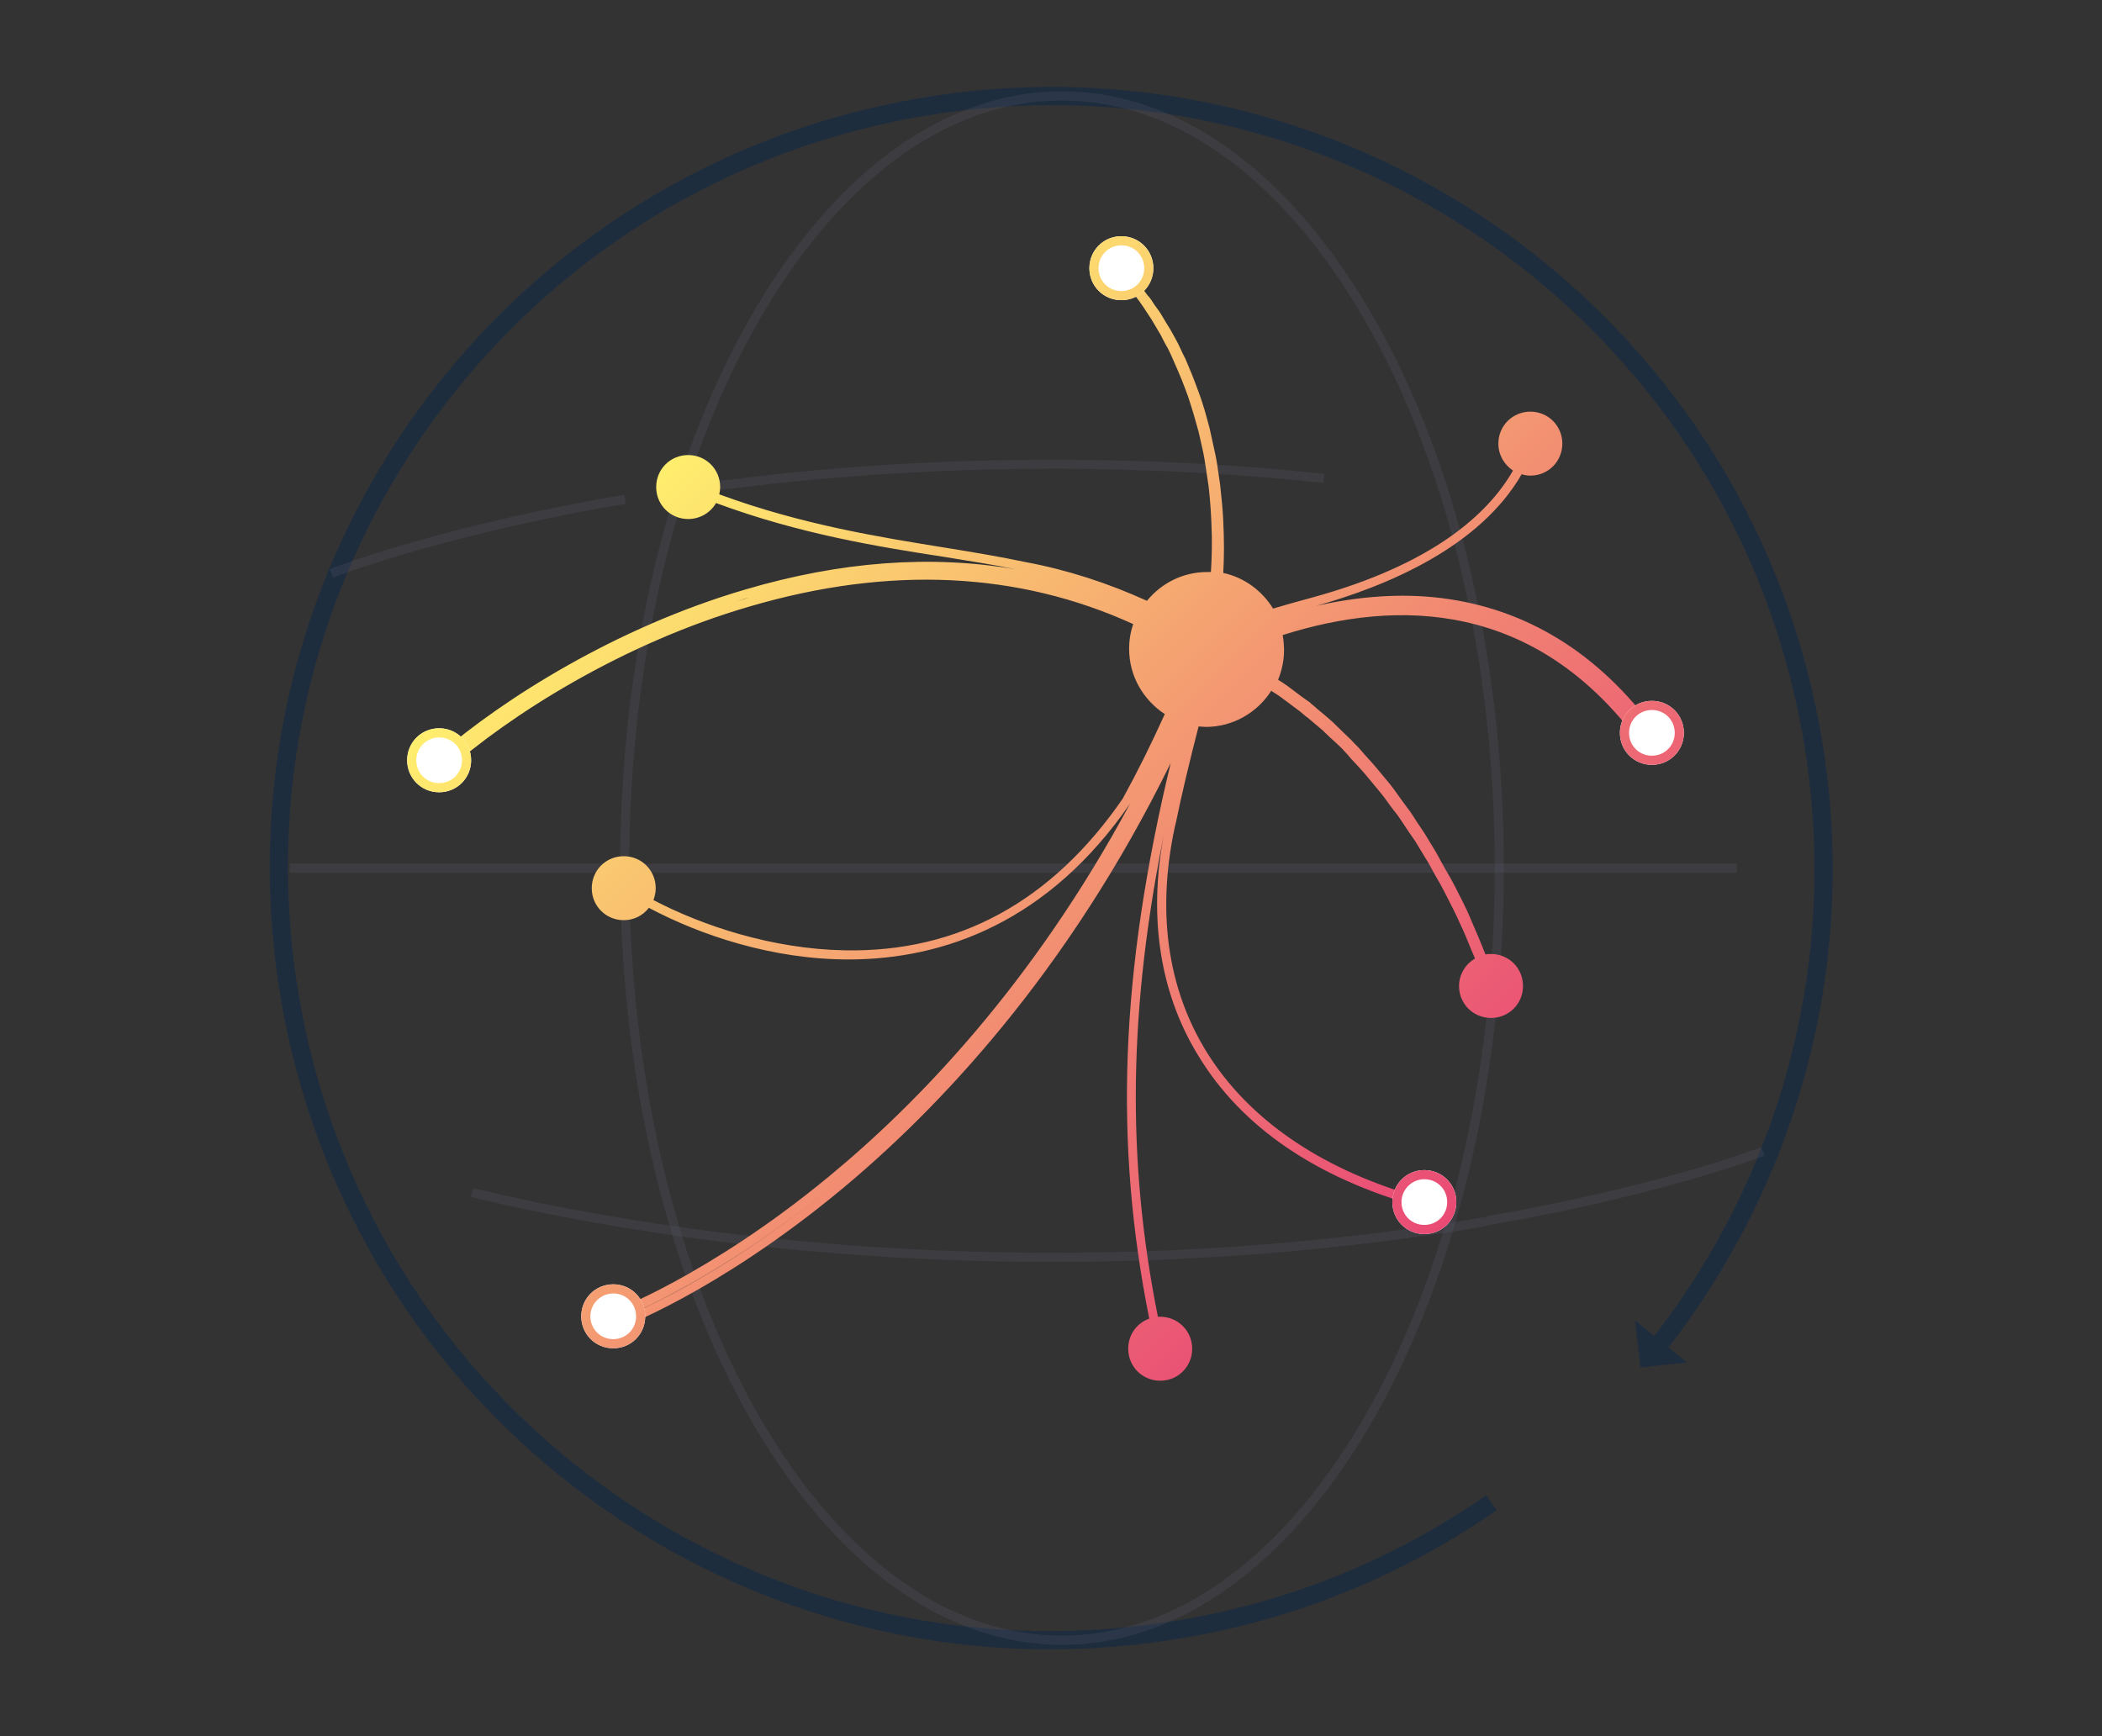 <?xml version="1.0" encoding="utf-8"?>
<!-- Generator: Adobe Illustrator 19.1.0, SVG Export Plug-In . SVG Version: 6.00 Build 0)  -->
<svg version="1.1" id="Layer_1" xmlns="http://www.w3.org/2000/svg" xmlns:xlink="http://www.w3.org/1999/xlink" x="0px" y="0px"
	 viewBox="-67 1448.4 460 380" style="enable-background:new -67 1448.4 460 380;" xml:space="preserve">
<rect x="-67" y="1448.4" width="460" height="380" fill="#333333" stroke="none"/>
<style type="text/css">
	.st0{fill:#FFFFFF;stroke:#C9C8D1;stroke-width:2;stroke-miterlimit:10;}
	.st1{opacity:0.1;fill:#606279;enable-background:new    ;}
	.st2{fill:url(#SVGID_1_);}
	.st3{fill:#FFFFFF;}
	.st4{fill:none;stroke:#5D7286;stroke-width:4;stroke-miterlimit:10;}
	.st5{fill:#5D7286;}
	.st6{fill:url(#SVGID_2_);}
	.st7{fill:#C9C8D2;stroke:#FFFFFF;stroke-width:5;stroke-miterlimit:10;}
	.st8{fill:#C9C8D1;stroke:#FFFFFF;stroke-width:3;stroke-miterlimit:10;}
	.st9{fill:url(#SVGID_4_);}
	.st10{fill:url(#SVGID_5_);}
	.st11{fill:url(#SVGID_6_);}
	.st12{fill:url(#SVGID_7_);}
	.st13{fill:url(#SVGID_8_);}
	.st14{fill:#555B72;}
	.st15{fill:url(#SVGID_9_);}
	.st16{fill:url(#SVGID_10_);}
	.st17{fill:url(#SVGID_11_);}
	.st18{fill:url(#SVGID_12_);}
	.st19{fill:url(#SVGID_13_);}
	.st20{fill:url(#SVGID_14_);}
	.st21{fill:url(#SVGID_15_);}
	.st22{fill:url(#SVGID_16_);}
	.st23{fill:url(#SVGID_17_);}
	.st24{opacity:0.66;}
	.st25{fill:none;stroke:#142A43;stroke-width:4;stroke-miterlimit:10;}
	.st26{fill:#142A43;}
	.st27{fill:url(#SVGID_18_);}
	.st28{opacity:0.4;fill:none;stroke:#61627A;stroke-width:2;stroke-miterlimit:10;enable-background:new    ;}
	.st29{fill:url(#SVGID_19_);}
	.st30{opacity:0.4;enable-background:new    ;}
	.st31{fill:#61627A;}
	.st32{fill:#BCB9C4;}
	.st33{fill:url(#SVGID_20_);}
	.st34{fill:url(#SVGID_21_);}
	.st35{fill:url(#SVGID_22_);}
	.st36{fill:#C9C8D1;}
	.st37{fill:url(#SVGID_23_);}
	.st38{fill:url(#SVGID_24_);}
	.st39{fill:#BDB9C4;}
	.st40{fill:#5A5E75;}
	.st41{fill:url(#SVGID_25_);}
	.st42{fill:url(#SVGID_26_);}
	.st43{fill:none;stroke:#EAEAF0;stroke-width:2;stroke-miterlimit:10;}
	.st44{clip-path:url(#SVGID_27_);fill:none;stroke:#EAEAF0;stroke-width:2;stroke-miterlimit:10;}
	.st45{clip-path:url(#SVGID_28_);fill:none;stroke:#EAEAF0;stroke-width:2;stroke-miterlimit:10;}
	.st46{clip-path:url(#SVGID_29_);fill:none;stroke:#C0C0C0;stroke-width:2;stroke-miterlimit:10;}
	.st47{clip-path:url(#SVGID_30_);fill:#FFFFFF;stroke:#EAEAF0;stroke-width:2;stroke-miterlimit:10;}
	.st48{clip-path:url(#SVGID_31_);fill:none;stroke:#EAEAF0;stroke-width:2;stroke-miterlimit:10;}
	.st49{clip-path:url(#SVGID_32_);fill:#FFFFFF;stroke:#EAEAF0;stroke-width:2;stroke-miterlimit:10;}
	.st50{clip-path:url(#SVGID_33_);fill:#FFFFFF;stroke:#EAEAF0;stroke-width:2;stroke-miterlimit:10;}
	.st51{clip-path:url(#SVGID_34_);fill:#FFFFFF;stroke:#EAEAF0;stroke-width:2;stroke-miterlimit:10;}
	.st52{clip-path:url(#SVGID_35_);fill:#FFFFFF;stroke:#EAEAF0;stroke-width:2;stroke-miterlimit:10;}
	.st53{clip-path:url(#SVGID_36_);fill:#FFFFFF;stroke:#EAEAF0;stroke-width:2;stroke-miterlimit:10;}
	.st54{clip-path:url(#SVGID_37_);fill:#FFFFFF;stroke:#EAEAF0;stroke-width:2;stroke-miterlimit:10;}
	.st55{clip-path:url(#SVGID_38_);fill:#FFFFFF;stroke:#EAEAF0;stroke-width:2;stroke-miterlimit:10;}
	.st56{clip-path:url(#SVGID_39_);fill:#FFFFFF;stroke:#EAEAF0;stroke-width:2;stroke-miterlimit:10;}
	.st57{clip-path:url(#SVGID_40_);fill:#FFFFFF;stroke:#EAEAF0;stroke-width:2;stroke-miterlimit:10;}
	.st58{clip-path:url(#SVGID_41_);fill:none;stroke:#C9C8D1;stroke-width:2;stroke-miterlimit:10;}
	.st59{clip-path:url(#SVGID_42_);fill:#FFFFFF;stroke:#EAEAF0;stroke-width:2;stroke-miterlimit:10;}
	.st60{clip-path:url(#SVGID_43_);fill:#FFFFFF;stroke:#EAEAF0;stroke-width:2;stroke-miterlimit:10;}
	.st61{clip-path:url(#SVGID_44_);fill:#FFFFFF;stroke:#EAEAF0;stroke-width:2;stroke-miterlimit:10;}
	.st62{clip-path:url(#SVGID_45_);fill:#FFFFFF;stroke:#EAEAF0;stroke-width:2;stroke-miterlimit:10;}
	.st63{clip-path:url(#SVGID_46_);fill:#FFFFFF;stroke:#EAEAF0;stroke-width:2;stroke-miterlimit:10;}
	.st64{clip-path:url(#SVGID_47_);fill:#FFFFFF;stroke:#EAEAF0;stroke-width:2;stroke-miterlimit:10;}
	.st65{clip-path:url(#SVGID_48_);fill:#FFFFFF;stroke:#EAEAF0;stroke-width:2;stroke-miterlimit:10;}
	.st66{clip-path:url(#SVGID_49_);fill:#FFFFFF;stroke:#EAEAF0;stroke-width:2;stroke-miterlimit:10;}
	.st67{clip-path:url(#SVGID_50_);fill:#FFFFFF;stroke:#EAEAF0;stroke-width:2;stroke-miterlimit:10;}
	.st68{clip-path:url(#SVGID_51_);fill:#FFFFFF;}
	.st69{clip-path:url(#SVGID_52_);fill:#FFFFFF;}
	.st70{clip-path:url(#SVGID_53_);fill:#FFFFFF;}
	.st71{clip-path:url(#SVGID_54_);fill:#FFFFFF;stroke:#C9C8D1;stroke-width:2;stroke-miterlimit:10;}
	.st72{clip-path:url(#SVGID_55_);fill:#FFFFFF;stroke:#C9C8D1;stroke-width:2;stroke-miterlimit:10;}
	.st73{clip-path:url(#SVGID_56_);fill:#FFFFFF;stroke:#C9C8D1;stroke-width:2;stroke-miterlimit:10;}
	.st74{clip-path:url(#SVGID_57_);fill:none;stroke:#EAEAF0;stroke-width:2;stroke-miterlimit:10;}
	.st75{clip-path:url(#SVGID_58_);fill:#FFFFFF;stroke:#C9C8D1;stroke-width:2;stroke-miterlimit:10;}
	.st76{clip-path:url(#SVGID_59_);fill:#FFFFFF;stroke:#C9C8D1;stroke-width:2;stroke-miterlimit:10;}
	.st77{clip-path:url(#SVGID_60_);fill:#FFFFFF;stroke:#C9C8D1;stroke-width:2;stroke-miterlimit:10;}
	.st78{clip-path:url(#SVGID_61_);fill:#FFFFFF;}
	.st79{clip-path:url(#SVGID_62_);fill:#FFFFFF;stroke:#C9C8D1;stroke-width:2;stroke-miterlimit:10;}
	.st80{clip-path:url(#SVGID_63_);fill:none;stroke:#EAEAF0;stroke-width:2;stroke-miterlimit:10;}
	.st81{clip-path:url(#SVGID_64_);fill:#FFFFFF;stroke:#C9C8D1;stroke-width:2;stroke-miterlimit:10;}
	.st82{clip-path:url(#SVGID_65_);fill:url(#SVGID_66_);}
	.st83{clip-path:url(#SVGID_67_);fill:url(#SVGID_68_);}
	.st84{clip-path:url(#SVGID_69_);fill:url(#SVGID_70_);}
	.st85{clip-path:url(#SVGID_71_);fill:url(#SVGID_72_);}
	.st86{clip-path:url(#SVGID_73_);fill:url(#SVGID_74_);}
	.st87{clip-path:url(#SVGID_75_);fill:url(#SVGID_76_);}
	.st88{clip-path:url(#SVGID_77_);fill:url(#SVGID_78_);}
	.st89{fill:none;stroke:#FFFFFF;stroke-width:21;stroke-miterlimit:10;}
	.st90{fill:url(#SVGID_79_);}
	.st91{fill:url(#SVGID_80_);}
	.st92{opacity:0.4;fill:none;stroke:#606279;stroke-width:2;stroke-miterlimit:10;enable-background:new    ;}
	.st93{opacity:0.2;}
	.st94{fill:#606279;}
	.st95{fill:none;stroke:url(#SVGID_81_);stroke-width:2;stroke-linecap:round;stroke-miterlimit:10;}
	.st96{fill:none;stroke:url(#SVGID_82_);stroke-width:2;stroke-linecap:round;stroke-miterlimit:10;}
	.st97{opacity:0.2;fill:none;stroke:#606279;stroke-width:2;stroke-miterlimit:10;enable-background:new    ;}
	.st98{fill:url(#SVGID_83_);}
	.st99{fill:url(#SVGID_84_);}
	.st100{fill:url(#SVGID_85_);}
	.st101{fill:url(#SVGID_86_);}
	.st102{opacity:0.6;}
	.st103{opacity:0.4;}
	.st104{fill:none;stroke:#606279;stroke-width:2;stroke-miterlimit:10;}
	.st105{fill:url(#SVGID_87_);}
	.st106{fill:url(#SVGID_88_);}
	.st107{fill:url(#SVGID_89_);}
	.st108{fill:url(#SVGID_90_);}
	.st109{opacity:0.2;fill:none;stroke:#61627A;stroke-width:2;stroke-miterlimit:10;enable-background:new    ;}
	.st110{fill:url(#SVGID_91_);stroke:#FFFFFF;stroke-width:4;stroke-miterlimit:10;}
	.st111{fill:#FFFFFF;stroke:url(#SVGID_92_);stroke-miterlimit:10;stroke-dasharray:12;}
	.st112{fill:#FFFFFF;stroke:url(#SVGID_93_);stroke-width:2;stroke-miterlimit:10;}
	.st113{fill:url(#SVGID_94_);}
	.st114{fill:#404C9B;}
	.st115{fill:#C8C7D0;}
	.st116{clip-path:url(#SVGID_95_);fill:#6AC4D7;}
	.st117{clip-path:url(#SVGID_95_);fill:#6AC3D8;}
	.st118{clip-path:url(#SVGID_95_);fill:#6AC3D7;}
	.st119{clip-path:url(#SVGID_95_);fill:#69C2D7;}
	.st120{clip-path:url(#SVGID_95_);fill:#69C1D6;}
	.st121{clip-path:url(#SVGID_95_);fill:#68C0D6;}
	.st122{clip-path:url(#SVGID_95_);fill:#66BFD6;}
	.st123{clip-path:url(#SVGID_95_);fill:#67BED5;}
	.st124{clip-path:url(#SVGID_95_);fill:#65BDD5;}
	.st125{clip-path:url(#SVGID_95_);fill:#66BDD5;}
	.st126{clip-path:url(#SVGID_95_);fill:#64BCD5;}
	.st127{clip-path:url(#SVGID_95_);fill:#65BBD4;}
	.st128{clip-path:url(#SVGID_95_);fill:#63BAD4;}
	.st129{clip-path:url(#SVGID_95_);fill:#64B9D4;}
	.st130{clip-path:url(#SVGID_95_);fill:#62B9D3;}
	.st131{clip-path:url(#SVGID_95_);fill:#62B8D3;}
	.st132{clip-path:url(#SVGID_95_);fill:#63B8D3;}
	.st133{clip-path:url(#SVGID_95_);fill:#61B7D3;}
	.st134{clip-path:url(#SVGID_95_);fill:#61B6D3;}
	.st135{clip-path:url(#SVGID_95_);fill:#60B5D2;}
	.st136{clip-path:url(#SVGID_95_);fill:#61B4D2;}
	.st137{clip-path:url(#SVGID_95_);fill:#5FB4D2;}
	.st138{clip-path:url(#SVGID_95_);fill:#5FB3D1;}
	.st139{clip-path:url(#SVGID_95_);fill:#60B3D1;}
	.st140{clip-path:url(#SVGID_95_);fill:#5EB2D1;}
	.st141{clip-path:url(#SVGID_95_);fill:#5FB1D0;}
	.st142{clip-path:url(#SVGID_95_);fill:#5DB1D1;}
	.st143{clip-path:url(#SVGID_95_);fill:#5DB0D0;}
	.st144{clip-path:url(#SVGID_95_);fill:#5EB0D0;}
	.st145{clip-path:url(#SVGID_95_);fill:#5CAFCF;}
	.st146{clip-path:url(#SVGID_95_);fill:#5DAECF;}
	.st147{clip-path:url(#SVGID_95_);fill:#5BAECF;}
	.st148{clip-path:url(#SVGID_95_);fill:#5BADCF;}
	.st149{clip-path:url(#SVGID_95_);fill:#5CADCF;}
	.st150{clip-path:url(#SVGID_95_);fill:#5AACCE;}
	.st151{clip-path:url(#SVGID_95_);fill:#5BABCE;}
	.st152{clip-path:url(#SVGID_95_);fill:#59ABCE;}
	.st153{clip-path:url(#SVGID_95_);fill:#5AAACE;}
	.st154{clip-path:url(#SVGID_95_);fill:#5AAACD;}
	.st155{clip-path:url(#SVGID_95_);fill:#59A9CD;}
	.st156{clip-path:url(#SVGID_95_);fill:#59A8CD;}
	.st157{clip-path:url(#SVGID_95_);fill:#58A7CD;}
	.st158{clip-path:url(#SVGID_95_);fill:#58A7CC;}
	.st159{clip-path:url(#SVGID_95_);fill:#58A6CC;}
	.st160{clip-path:url(#SVGID_95_);fill:#57A6CC;}
	.st161{clip-path:url(#SVGID_95_);fill:#57A5CB;}
	.st162{clip-path:url(#SVGID_95_);fill:#56A4CB;}
	.st163{clip-path:url(#SVGID_95_);fill:#57A3CB;}
	.st164{clip-path:url(#SVGID_95_);fill:#55A2CA;}
	.st165{clip-path:url(#SVGID_95_);fill:#56A2CA;}
	.st166{clip-path:url(#SVGID_95_);fill:#56A1CA;}
	.st167{clip-path:url(#SVGID_95_);fill:#55A1CA;}
	.st168{clip-path:url(#SVGID_95_);fill:#55A0C9;}
	.st169{clip-path:url(#SVGID_95_);fill:#549FC9;}
	.st170{clip-path:url(#SVGID_95_);fill:#549FC8;}
	.st171{clip-path:url(#SVGID_95_);fill:#549EC9;}
	.st172{clip-path:url(#SVGID_95_);fill:#539DC8;}
	.st173{clip-path:url(#SVGID_95_);fill:#529CC7;}
	.st174{clip-path:url(#SVGID_95_);fill:#539BC7;}
	.st175{clip-path:url(#SVGID_95_);fill:#519AC7;}
	.st176{clip-path:url(#SVGID_95_);fill:#529AC6;}
	.st177{clip-path:url(#SVGID_95_);fill:#5199C6;}
	.st178{clip-path:url(#SVGID_95_);fill:#5198C5;}
	.st179{clip-path:url(#SVGID_95_);fill:#5198C6;}
	.st180{clip-path:url(#SVGID_95_);fill:#5097C5;}
	.st181{clip-path:url(#SVGID_95_);fill:#4F96C4;}
	.st182{clip-path:url(#SVGID_95_);fill:#4F95C4;}
	.st183{clip-path:url(#SVGID_95_);fill:#5095C4;}
	.st184{clip-path:url(#SVGID_95_);fill:#4E94C4;}
	.st185{clip-path:url(#SVGID_95_);fill:#4F93C3;}
	.st186{clip-path:url(#SVGID_95_);fill:#4E92C3;}
	.st187{clip-path:url(#SVGID_95_);fill:#4E92C2;}
	.st188{clip-path:url(#SVGID_95_);fill:#4E91C2;}
	.st189{clip-path:url(#SVGID_95_);fill:#4D91C2;}
	.st190{clip-path:url(#SVGID_95_);fill:#4D90C2;}
	.st191{clip-path:url(#SVGID_95_);fill:#4E90C1;}
	.st192{clip-path:url(#SVGID_95_);fill:#4C8FC1;}
	.st193{clip-path:url(#SVGID_95_);fill:#4D8EC1;}
	.st194{clip-path:url(#SVGID_95_);fill:#4C8DC0;}
	.st195{clip-path:url(#SVGID_95_);fill:#4C8CC0;}
	.st196{clip-path:url(#SVGID_95_);fill:#4B8BBF;}
	.st197{clip-path:url(#SVGID_95_);fill:#4C8BBF;}
	.st198{clip-path:url(#SVGID_95_);fill:#4B8ABF;}
	.st199{clip-path:url(#SVGID_95_);fill:#4B8ABE;}
	.st200{clip-path:url(#SVGID_95_);fill:#4B89BE;}
	.st201{clip-path:url(#SVGID_95_);fill:#4A88BD;}
	.st202{clip-path:url(#SVGID_95_);fill:#4B87BD;}
	.st203{clip-path:url(#SVGID_95_);fill:#4A86BD;}
	.st204{clip-path:url(#SVGID_95_);fill:#4A86BC;}
	.st205{clip-path:url(#SVGID_95_);fill:#4B85BC;}
	.st206{clip-path:url(#SVGID_95_);fill:#4A84BB;}
	.st207{clip-path:url(#SVGID_95_);fill:#4983BB;}
	.st208{clip-path:url(#SVGID_95_);fill:#4982BA;}
	.st209{clip-path:url(#SVGID_95_);fill:#4A82BA;}
	.st210{clip-path:url(#SVGID_95_);fill:#4881B9;}
	.st211{clip-path:url(#SVGID_95_);fill:#4981B9;}
	.st212{clip-path:url(#SVGID_95_);fill:#4880B9;}
	.st213{clip-path:url(#SVGID_95_);fill:#4980B8;}
	.st214{clip-path:url(#SVGID_95_);fill:#477FB8;}
	.st215{clip-path:url(#SVGID_95_);fill:#487EB8;}
	.st216{clip-path:url(#SVGID_95_);fill:#487EB7;}
	.st217{clip-path:url(#SVGID_95_);fill:#477DB7;}
	.st218{clip-path:url(#SVGID_95_);fill:#487CB6;}
	.st219{clip-path:url(#SVGID_95_);fill:#477CB6;}
	.st220{clip-path:url(#SVGID_95_);fill:#477BB6;}
	.st221{clip-path:url(#SVGID_95_);fill:#467AB5;}
	.st222{clip-path:url(#SVGID_95_);fill:#4779B5;}
	.st223{clip-path:url(#SVGID_95_);fill:#4678B4;}
	.st224{clip-path:url(#SVGID_95_);fill:#4677B4;}
	.st225{clip-path:url(#SVGID_95_);fill:#4576B3;}
	.st226{clip-path:url(#SVGID_95_);fill:#4676B3;}
	.st227{clip-path:url(#SVGID_95_);fill:#4575B2;}
	.st228{clip-path:url(#SVGID_95_);fill:#4674B2;}
	.st229{clip-path:url(#SVGID_95_);fill:#4473B1;}
	.st230{clip-path:url(#SVGID_95_);fill:#4573B1;}
	.st231{clip-path:url(#SVGID_95_);fill:#4472B0;}
	.st232{clip-path:url(#SVGID_95_);fill:#4471B0;}
	.st233{clip-path:url(#SVGID_95_);fill:#4571B0;}
	.st234{clip-path:url(#SVGID_95_);fill:#4470AF;}
	.st235{clip-path:url(#SVGID_95_);fill:#446FAF;}
	.st236{clip-path:url(#SVGID_95_);fill:#436EAE;}
	.st237{clip-path:url(#SVGID_95_);fill:#446EAE;}
	.st238{clip-path:url(#SVGID_95_);fill:#446DAE;}
	.st239{clip-path:url(#SVGID_95_);fill:#436CAD;}
	.st240{clip-path:url(#SVGID_95_);fill:#446CAD;}
	.st241{clip-path:url(#SVGID_95_);fill:#446BAC;}
	.st242{clip-path:url(#SVGID_95_);fill:#436BAC;}
	.st243{clip-path:url(#SVGID_95_);fill:#436AAC;}
	.st244{clip-path:url(#SVGID_95_);fill:#4269AB;}
	.st245{clip-path:url(#SVGID_95_);fill:#4369AB;}
	.st246{clip-path:url(#SVGID_95_);fill:#4368AB;}
	.st247{clip-path:url(#SVGID_95_);fill:#4267AB;}
	.st248{clip-path:url(#SVGID_95_);fill:#4367AA;}
	.st249{clip-path:url(#SVGID_95_);fill:#4266AA;}
	.st250{clip-path:url(#SVGID_95_);fill:#4266A9;}
	.st251{clip-path:url(#SVGID_95_);fill:#4365A9;}
	.st252{clip-path:url(#SVGID_95_);fill:#4264A9;}
	.st253{clip-path:url(#SVGID_95_);fill:#4264A8;}
	.st254{clip-path:url(#SVGID_95_);fill:#4163A8;}
	.st255{clip-path:url(#SVGID_95_);fill:#4262A7;}
	.st256{clip-path:url(#SVGID_95_);fill:#4161A7;}
	.st257{clip-path:url(#SVGID_95_);fill:#4261A6;}
	.st258{clip-path:url(#SVGID_95_);fill:#4160A6;}
	.st259{clip-path:url(#SVGID_95_);fill:#415FA5;}
	.st260{clip-path:url(#SVGID_95_);fill:#425FA5;}
	.st261{clip-path:url(#SVGID_95_);fill:#415EA5;}
	.st262{clip-path:url(#SVGID_95_);fill:#415DA4;}
	.st263{clip-path:url(#SVGID_95_);fill:#405DA4;}
	.st264{clip-path:url(#SVGID_95_);fill:#415CA3;}
	.st265{clip-path:url(#SVGID_95_);fill:#415BA3;}
	.st266{clip-path:url(#SVGID_95_);fill:#405BA3;}
	.st267{clip-path:url(#SVGID_95_);fill:#415AA2;}
	.st268{clip-path:url(#SVGID_95_);fill:#4159A2;}
	.st269{clip-path:url(#SVGID_95_);fill:#4059A1;}
	.st270{clip-path:url(#SVGID_95_);fill:#4158A1;}
	.st271{clip-path:url(#SVGID_95_);fill:#4057A1;}
	.st272{clip-path:url(#SVGID_95_);fill:#4057A0;}
	.st273{clip-path:url(#SVGID_95_);fill:#4156A0;}
	.st274{clip-path:url(#SVGID_95_);fill:#40559F;}
	.st275{clip-path:url(#SVGID_95_);fill:#40549F;}
	.st276{clip-path:url(#SVGID_95_);fill:#40549E;}
	.st277{clip-path:url(#SVGID_95_);fill:#40539E;}
	.st278{clip-path:url(#SVGID_95_);fill:#40529D;}
	.st279{clip-path:url(#SVGID_95_);fill:#3F519D;}
	.st280{clip-path:url(#SVGID_95_);fill:#40509C;}
	.st281{clip-path:url(#SVGID_95_);fill:#3F4F9B;}
	.st282{clip-path:url(#SVGID_95_);fill:#3F4E9B;}
	.st283{clip-path:url(#SVGID_95_);fill:#3F4D9A;}
	.st284{clip-path:url(#SVGID_95_);fill:#3F4C99;}
	.st285{clip-path:url(#SVGID_95_);fill:#3F4B99;}
	.st286{clip-path:url(#SVGID_95_);fill:#3F4A98;}
	.st287{fill:none;stroke:#142942;stroke-width:4;stroke-miterlimit:10;}
	.st288{fill:#142942;}
	.st289{opacity:0.2;enable-background:new    ;}
	.st290{fill:#60627A;}
	.st291{fill:none;}
</style>
<linearGradient id="SVGID_1_" gradientUnits="userSpaceOnUse" x1="184.357" y1="-901.845" x2="190.257" y2="-901.845" gradientTransform="matrix(1 0 0 -1 0 841.67)">
	<stop  offset="0" style="stop-color:#62A5DA"/>
	<stop  offset="1" style="stop-color:#88509A"/>
</linearGradient>
<line style="fill:none;stroke:url(#SVGID_1_);stroke-width:2;stroke-linecap:round;stroke-miterlimit:10;" x1="189.3" y1="1743.1" x2="185.4" y2="1744"/>
<linearGradient id="SVGID_2_" gradientUnits="userSpaceOnUse" x1="194.388" y1="-748.695" x2="200.227" y2="-748.695" gradientTransform="matrix(1 0 0 -1 0 841.67)">
	<stop  offset="0" style="stop-color:#62A5DA"/>
	<stop  offset="1" style="stop-color:#88509A"/>
</linearGradient>
<line style="fill:none;stroke:url(#SVGID_2_);stroke-width:2;stroke-linecap:round;stroke-miterlimit:10;" x1="195.4" y1="1589.8" x2="199.3" y2="1591"/>
<g>
	<g class="st24">
		<g>
			<path class="st25" d="M259.4,1777.3c-20.3,14.1-44,24-70.1,28C97,1819.9,10.6,1756.9-3.9,1664.6s48.5-178.6,140.7-193.1
				S315.5,1520,330,1612.2c7.6,48.3-6.1,95-34,130.6"/>
			<g>
				<polygon class="st26" points="302.2,1746.6 290.8,1737.4 292,1747.7 				"/>
			</g>
		</g>
	</g>
	<path class="st97" d="M240.9,1534.5c12.7,28.7,20.2,64.7,20.2,103.9c0,93.3-42.8,169-95.7,169s-95.7-75.7-95.7-169
		c0-93.3,42.9-169,95.7-169C196.1,1469.4,223.3,1494.9,240.9,1534.5"/>
	<line class="st97" x1="61.8" y1="1638.4" x2="-3.6" y2="1638.4"/>
	<line class="st97" x1="81.6" y1="1638.4" x2="61.8" y2="1638.4"/>
	<polyline class="st97" points="313.1,1638.4 251.8,1638.4 81.6,1638.4 	"/>
	<path class="st97" d="M69.8,1557.7c-2,0.3-4,0.7-5.9,1c-37.2,6.8-58.4,15.2-58.4,15.2"/>
	<path class="st97" d="M222.7,1553.1c-17.8-1.9-37.7-3.1-59.5-3.1c-17.6,0-34,0.8-49.1,2.1c-7.2,0.6-14.1,1.4-20.7,2.2l-6.9,0.6"/>
	<path class="st97" d="M240.9,1718.4c-21.9,3-48,5.2-77.7,5.2c-27.4,0-51.9-1.9-73-4.5c-8.2-1-15.9-2.2-23-3.4
		c-11.9-2-22.3-4.2-30.9-6.3"/>
	<path class="st97" d="M258.4,1715.7c-5.5,1-11.4,1.9-17.6,2.7"/>
	<path class="st97" d="M318.8,1700.4c0,0-21.7,8.5-60.4,15.2"/>
</g>
<linearGradient id="SVGID_4_" gradientUnits="userSpaceOnUse" x1="79.375" y1="-707.644" x2="243.649" y2="-871.918" gradientTransform="matrix(1 0 0 -1 0 841.67)">
	<stop  offset="0" style="stop-color:#FFEE6E"/>
	<stop  offset="1" style="stop-color:#E94A75"/>
</linearGradient>
<path class="st9" d="M295.2,1608.2c-12.4-16.9-28.2-26.6-46.8-28.9c-8.8-1.1-18.1-0.4-27.8,1.8h0.1c16.2-4.5,36.2-13.1,45.3-28.9
	c0.6,0.2,1.3,0.3,1.9,0.3c3.9,0,7-3.1,7-7s-3.1-7-7-7s-7,3.1-7,7c0,2.5,1.3,4.6,3.2,5.9c-5.5,9.6-17.7,20.6-44,27.8
	c-3.4,0.9-6.1,1.7-8.5,2.4c-2.4-3.9-6.3-6.8-10.9-7.8c0.2-3.5,0.2-7.3,0-11.3c-0.1-2.6-0.4-5.3-0.7-8.1c-0.2-1.4-0.4-2.7-0.6-4.1
	c-0.2-1.4-0.5-2.8-0.8-4.1c-0.3-1.4-0.6-2.7-0.9-4.1c-0.4-1.4-0.7-2.7-1.1-4c-0.4-1.3-0.8-2.6-1.3-3.9c-0.5-1.3-0.9-2.5-1.4-3.7
	s-1-2.4-1.5-3.6c-0.6-1.1-1.1-2.3-1.6-3.3c-0.6-1.1-1.1-2.1-1.7-3.1c-0.6-1-1.2-1.9-1.7-2.8c-0.5-0.9-1.1-1.7-1.7-2.5
	c-0.5-0.8-1-1.6-1.6-2.2c-1-1.4-1.9-2.6-2.7-3.5c-1.6-1.9-2.5-2.9-2.5-2.9c-0.4-0.5-1.1-0.5-1.5-0.1c-0.5,0.4-0.5,1.1-0.1,1.5l0,0
	c0,0,0.9,1.1,2.4,2.9c0.8,0.9,1.6,2.1,2.6,3.4c0.5,0.7,1,1.4,1.5,2.2s1.1,1.6,1.6,2.5s1.1,1.8,1.6,2.7c0.5,1,1,2,1.6,3
	c0.5,1,1,2.1,1.5,3.3c0.5,1.1,1,2.3,1.5,3.5s0.9,2.4,1.4,3.7c0.4,1.2,0.8,2.5,1.2,3.8s0.7,2.6,1.1,3.9c0.3,1.3,0.6,2.6,0.9,4
	c0.3,1.3,0.5,2.7,0.7,4c0.2,1.3,0.4,2.7,0.6,4c0.3,2.7,0.5,5.3,0.6,7.9c0.2,3.9,0.1,7.5-0.1,10.8c-0.3,0-0.5,0-0.8,0
	c-5.4,0-10.1,2.5-13.2,6.3c-8.6-3.9-17.5-6.8-26.7-8.5c-5.2-1.1-11.1-2.1-17.3-3.1c-14.2-2.3-31.4-5-49.6-11.7
	c0.1-0.5,0.2-1,0.2-1.6c0-3.9-3.1-7-7-7s-7,3.1-7,7s3.1,7,7,7c2.6,0,4.9-1.4,6.1-3.5c18.3,6.8,35.7,9.6,50,11.8
	c5.5,0.9,10.8,1.7,15.5,2.7c-18.5-3.2-38.3-1.7-59,4.4c-28.4,8.3-53.1,24-67.1,36.1l-0.7-0.8c-0.4-0.4-1-0.5-1.4-0.1s-0.5,1-0.1,1.4
	l3.3,3.7l0.7-0.7c13.5-11.9,38-27.7,66.3-35.9c30.4-8.9,58.6-7.6,83.8,3.9c-0.6,1.7-0.9,3.5-0.9,5.4c0,6,3.1,11.2,7.8,14.3
	c-2.9,6.4-5.8,12.3-9.2,18.5c-15.5,22.5-36,33.7-60.9,33.2c-15.9-0.3-31.1-5.4-41.8-11c0.3-0.8,0.5-1.7,0.5-2.6c0-3.9-3.1-7-7-7
	s-7,3.1-7,7c0,3.9,3.1,7,7,7c2.2,0,4.2-1,5.5-2.7c11.3,6,27,11.3,43.7,11.3c21.1,0,43.9-8.4,61.6-34.1
	c-21.3,39.6-46.6,65.7-65.9,81.6c-26.4,21.8-47.6,29.6-47.8,29.7c-0.5,0.2-0.8,0.8-0.6,1.3c0.1,0.4,0.5,0.7,0.9,0.7
	c0.1,0,0.2,0,0.3-0.1c-0.5,0.2-0.8,0.8-0.6,1.3c0.1,0.4,0.5,0.7,0.9,0.7c0.1,0,0.2,0,0.3-0.1c0.9-0.3,22-8.1,48.9-30.3
	c21.3-17.6,49.8-47.4,72.5-93.7c-11.1,46.1-12.4,83.1-4.7,121.6c-2.7,1-4.6,3.5-4.6,6.6c0,3.9,3.1,7,7,7s7-3.1,7-7s-3.1-7-7-7
	c-0.2,0-0.3,0-0.5,0c-6.9-34.4-6.5-67.7,1.7-107.5c-4,18.7-1.6,36.1,7.1,50.3c9.5,15.7,25.8,26.8,48.3,33.1c0.1,0,0.2,0,0.3,0
	c0.4,0,0.8-0.3,1-0.7c0.1-0.5-0.2-1.1-0.7-1.2c-42.3-11.8-62.4-42.1-54-81.2l0.2-0.8c1.4-6.8,3.1-13.8,5-21.2c0.5,0,1,0.1,1.6,0.1
	c6,0,11.3-3.2,14.3-7.9c0.6,0.4,1.1,0.7,1.7,1.1c1,0.7,2,1.5,3.1,2.3c0.5,0.4,1.1,0.8,1.6,1.2c0.5,0.4,1,0.9,1.6,1.3
	c1.1,0.9,2.1,1.8,3.2,2.7c1,1,2.1,2,3.2,3c0.5,0.5,1.1,1,1.6,1.6c0.5,0.5,1,1.1,1.5,1.7c1,1.1,2.1,2.2,3.1,3.4s2,2.4,2.9,3.5
	c1,1.2,1.9,2.4,2.8,3.7l1.4,1.8c0.4,0.6,0.9,1.3,1.3,1.9c0.8,1.3,1.7,2.5,2.5,3.7c0.8,1.3,1.5,2.5,2.3,3.8c0.8,1.2,1.4,2.5,2.1,3.7
	c0.7,1.2,1.4,2.4,2,3.6c1.2,2.4,2.4,4.6,3.3,6.7c1,2.1,1.8,4,2.5,5.8c0.3,0.7,0.6,1.4,0.9,2.1c-2.1,1.2-3.5,3.5-3.5,6
	c0,3.9,3.1,7,7,7s7-3.1,7-7c0-3.9-3.1-7-7-7c-0.4,0-0.8,0-1.2,0.1c-0.3-0.7-0.6-1.4-0.9-2.2c-0.7-1.8-1.6-3.7-2.5-5.9
	c-0.9-2.2-2.1-4.4-3.3-6.8c-0.6-1.2-1.3-2.4-2-3.6c-0.7-1.2-1.4-2.5-2.1-3.8c-0.8-1.3-1.5-2.5-2.3-3.8c-0.8-1.3-1.7-2.5-2.5-3.8
	c-0.4-0.6-0.8-1.3-1.3-1.9l-1.4-1.9c-0.9-1.2-1.8-2.6-2.8-3.8c-1-1.2-2-2.4-3-3.6c-1-1.2-2.1-2.3-3.1-3.5c-0.5-0.6-1-1.1-1.6-1.7
	c-0.5-0.6-1.1-1.1-1.6-1.6c-1.1-1.1-2.2-2.1-3.2-3.1c-1.1-1-2.2-1.9-3.3-2.8c-0.5-0.5-1.1-0.9-1.6-1.4c-0.6-0.4-1.1-0.8-1.7-1.2
	c-1.1-0.8-2.1-1.6-3.2-2.4c-0.7-0.5-1.3-0.9-2-1.3c0.8-2,1.3-4.2,1.3-6.5c0-1.1-0.1-2.2-0.3-3.3c25.2-8,55.3-7.5,78.1,23.5
	c0.2,0.3,0.5,0.4,0.8,0.4c0.2,0,0.4-0.1,0.6-0.2c0.4-0.3,0.5-1,0.2-1.4c0.2,0.3,0.5,0.4,0.8,0.4c0.2,0,0.4-0.1,0.6-0.2
	C295.5,1609.3,295.6,1608.6,295.2,1608.2z M96.9,1579.2c-0.9,0.3-1.7,0.5-2.6,0.8C95.2,1579.7,96,1579.4,96.9,1579.2
	c0.8-0.2,1.6-0.5,2.5-0.7C98.5,1578.7,97.7,1578.9,96.9,1579.2z M67.6,1737.4c0.6-0.2,21.9-8.2,48.3-30
	C89.4,1729.3,68.7,1737,67.6,1737.4z"/>
<g>
	<g>
		<path class="st3" d="M185.4,1507.1c0,3.9-3.1,7-7,7s-7-3.1-7-7s3.1-7,7-7S185.4,1503.2,185.4,1507.1z M29.1,1607.8
			c-3.9,0-7,3.1-7,7c0,3.9,3.1,7,7,7s7-3.1,7-7C36.1,1610.9,33,1607.8,29.1,1607.8z M244.7,1704.5c-3.9,0-7,3.1-7,7s3.1,7,7,7
			c3.9,0,7-3.1,7-7S248.6,1704.5,244.7,1704.5z M294.5,1601.8c-3.9,0-7,3.1-7,7c0,3.9,3.1,7,7,7s7-3.1,7-7
			C301.5,1604.9,298.4,1601.8,294.5,1601.8z M67.2,1729.5c-3.9,0-7,3.1-7,7s3.1,7,7,7s7-3.1,7-7S71.1,1729.5,67.2,1729.5z"/>
	</g>
	<g>
		
			<linearGradient id="SVGID_5_" gradientUnits="userSpaceOnUse" x1="71.037" y1="-721.182" x2="237.113" y2="-887.257" gradientTransform="matrix(1 0 0 -1 0 841.67)">
			<stop  offset="0" style="stop-color:#FFEE6E"/>
			<stop  offset="1" style="stop-color:#E94A75"/>
		</linearGradient>
		<path class="st10" d="M178.4,1502.1c2.8,0,5,2.2,5,5c0,2.8-2.2,5-5,5s-5-2.2-5-5C173.4,1504.3,175.6,1502.1,178.4,1502.1
			 M294.5,1603.8c2.8,0,5,2.2,5,5c0,2.8-2.2,5-5,5s-5-2.2-5-5C289.5,1606,291.7,1603.8,294.5,1603.8 M29.1,1609.8c2.8,0,5,2.2,5,5
			c0,2.8-2.2,5-5,5s-5-2.2-5-5C24.1,1612,26.4,1609.8,29.1,1609.8 M244.7,1706.5c2.8,0,5,2.2,5,5s-2.2,5-5,5s-5-2.2-5-5
			C239.7,1708.8,241.9,1706.5,244.7,1706.5 M67.2,1731.5c2.8,0,5,2.2,5,5c0,2.8-2.2,5-5,5s-5-2.2-5-5
			C62.2,1733.7,64.5,1731.5,67.2,1731.5 M178.4,1500.1c-3.9,0-7,3.1-7,7s3.1,7,7,7s7-3.1,7-7S182.2,1500.1,178.4,1500.1
			L178.4,1500.1z M294.5,1601.8c-3.9,0-7,3.1-7,7c0,3.9,3.1,7,7,7s7-3.1,7-7C301.5,1604.9,298.4,1601.8,294.5,1601.8L294.5,1601.8z
			 M29.1,1607.8c-3.9,0-7,3.1-7,7c0,3.9,3.1,7,7,7s7-3.1,7-7C36.1,1610.9,33,1607.8,29.1,1607.8L29.1,1607.8z M244.7,1704.5
			c-3.9,0-7,3.1-7,7s3.1,7,7,7c3.9,0,7-3.1,7-7S248.6,1704.5,244.7,1704.5L244.7,1704.5z M67.2,1729.5c-3.9,0-7,3.1-7,7s3.1,7,7,7
			s7-3.1,7-7S71.1,1729.5,67.2,1729.5L67.2,1729.5z"/>
	</g>
</g>
</svg>
